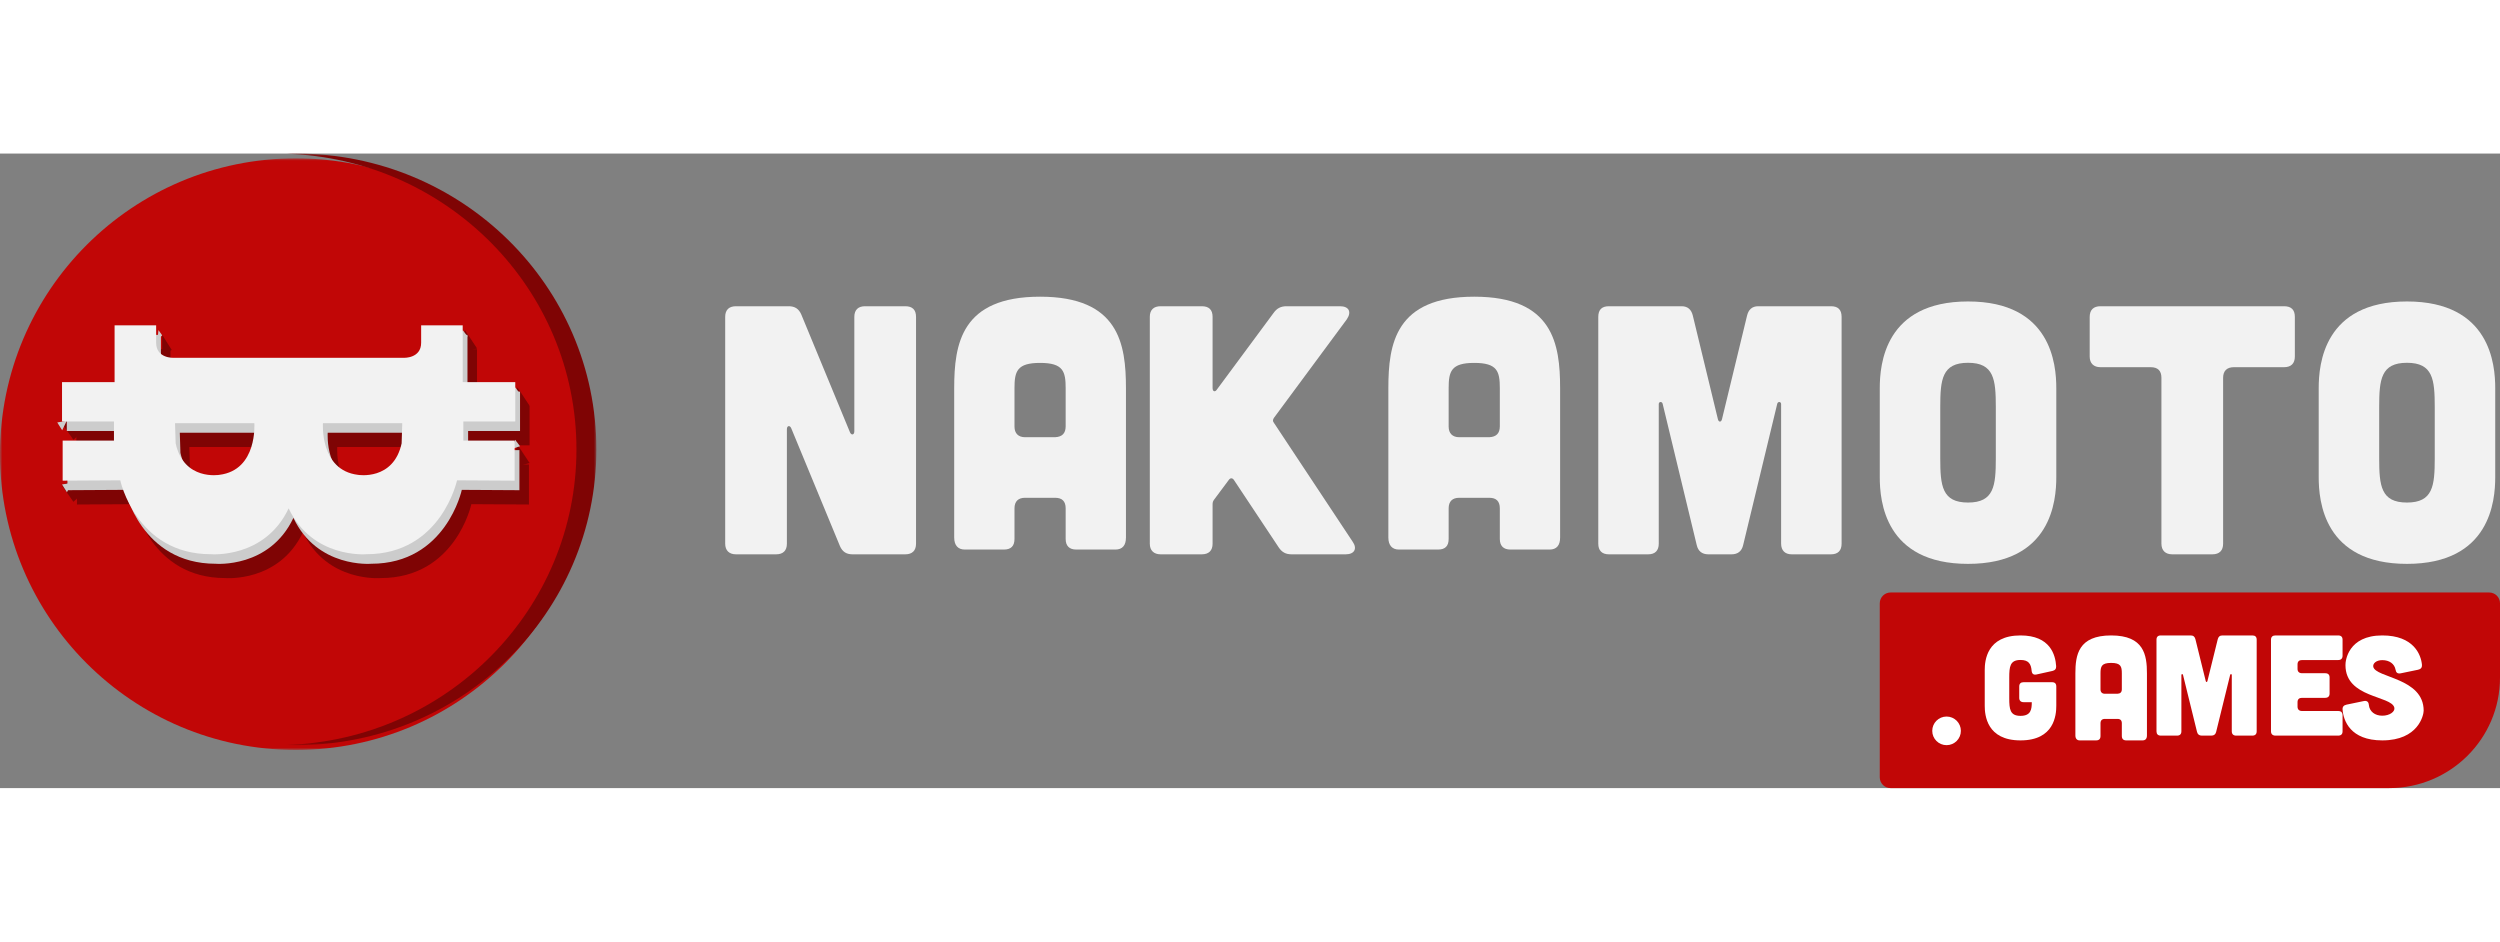 <?xml version="1.0" encoding="UTF-8"?>
<svg width="300px" height="113px" viewBox="0 0 524 133" version="1.1" xmlns="http://www.w3.org/2000/svg" xmlns:xlink="http://www.w3.org/1999/xlink">
    <rect x="0" y="0" width="524" height="133" fill="#808080" stroke="none"/>
    <title>Group 67</title>
    <defs>
        <polygon id="path-1" points="0 0 124 0 124 124 0 124"></polygon>
        <polygon id="path-3" points="0 0 65 0 65 124 0 124"></polygon>
    </defs>
    <g id="Page-1" stroke="none" stroke-width="1" fill="none" fill-rule="evenodd">
        <g id="NAKAMOTO_Coming" transform="translate(-703, -289)">
            <g id="Group-67" transform="translate(703, 289)">
                <path d="M165.308,32 C166.586,32 167.413,32.52 167.94,33.709 L178.165,58.446 C178.466,59.115 179.068,58.965 179.068,58.222 L179.068,34.228 C179.068,32.743 179.894,32 181.323,32 L189.744,32 C191.248,32 192,32.743 192,34.228 L192,81.772 C192,83.183 191.248,84 189.744,84 L178.691,84 C177.413,84 176.586,83.48 176.06,82.291 L165.834,57.554 C165.533,56.885 164.932,57.034 164.932,57.777 L164.932,81.772 C164.932,83.183 164.181,84 162.676,84 L154.255,84 C152.827,84 152,83.183 152,81.772 L152,34.228 C152,32.743 152.827,32 154.255,32 L165.308,32 Z" id="Fill-1" fill="#F2F2F2"></path>
                <path d="M223.363,49.192 C223.363,45.649 222.849,43.877 218,43.877 C213.151,43.877 212.637,45.649 212.637,49.192 L212.637,57.238 C212.637,58.641 213.445,59.453 214.841,59.453 L221.16,59.453 C222.629,59.379 223.363,58.641 223.363,57.165 L223.363,49.192 Z M236,80.49 C236,82.114 235.265,83 233.796,83 L225.567,83 C224.172,83 223.363,82.262 223.363,80.786 L223.363,74.363 C223.363,72.887 222.629,72.149 221.16,72.149 L214.841,72.149 C213.445,72.149 212.637,72.887 212.637,74.363 L212.637,80.786 C212.637,82.262 211.902,83 210.433,83 L202.204,83 C200.808,83 200,82.114 200,80.49 L200,49.192 C200,39.891 201.469,30 218,30 C234.531,30 236,39.891 236,49.192 L236,80.49 Z" id="Fill-3" fill="#F2F2F2"></path>
                <path d="M283.498,81.325 C284.557,82.812 283.876,84 282.062,84 L270.719,84 C269.508,84 268.677,83.554 267.996,82.514 L258.62,68.4 C258.317,67.955 257.864,67.955 257.561,68.4 L254.46,72.56 C254.234,72.857 254.158,73.154 254.158,73.525 L254.158,81.772 C254.158,83.183 253.402,84 251.889,84 L243.268,84 C241.832,84 241,83.183 241,81.772 L241,34.228 C241,32.743 241.832,32 243.268,32 L251.889,32 C253.402,32 254.158,32.743 254.158,34.228 L254.158,49.159 C254.158,49.903 254.687,50.051 255.065,49.456 L266.938,33.412 C267.619,32.446 268.45,32 269.66,32 L280.852,32 C282.742,32 283.347,33.188 282.288,34.748 L267.013,55.4 C266.786,55.771 266.711,56.068 267.013,56.44 L283.498,81.325 Z" id="Fill-5" fill="#F2F2F2"></path>
                <path d="M314.363,49.192 C314.363,45.649 313.849,43.877 309,43.877 C304.151,43.877 303.637,45.649 303.637,49.192 L303.637,57.238 C303.637,58.641 304.445,59.453 305.841,59.453 L312.16,59.453 C313.629,59.379 314.363,58.641 314.363,57.165 L314.363,49.192 Z M327,80.49 C327,82.114 326.265,83 324.796,83 L316.567,83 C315.172,83 314.363,82.262 314.363,80.786 L314.363,74.363 C314.363,72.887 313.629,72.149 312.16,72.149 L305.841,72.149 C304.445,72.149 303.637,72.887 303.637,74.363 L303.637,80.786 C303.637,82.262 302.902,83 301.433,83 L293.204,83 C291.808,83 291,82.114 291,80.49 L291,49.192 C291,39.891 292.469,30 309,30 C325.531,30 327,39.891 327,49.192 L327,80.49 Z" id="Fill-7" fill="#F2F2F2"></path>
                <path d="M352.466,32 C353.793,32 354.53,32.743 354.825,34.006 L360.058,55.622 C360.206,56.365 360.795,56.365 360.942,55.622 L366.174,34.006 C366.469,32.743 367.207,32 368.533,32 L383.789,32 C385.263,32 386,32.743 386,34.228 L386,81.772 C386,83.183 385.263,84 383.789,84 L375.535,84 C374.134,84 373.323,83.183 373.323,81.772 L373.323,52.503 C373.323,51.983 372.66,51.909 372.513,52.429 L365.364,82.069 C365.069,83.331 364.258,84 362.932,84 L358.068,84 C356.741,84 355.931,83.331 355.636,82.069 L348.487,52.429 C348.34,51.909 347.676,51.983 347.676,52.503 L347.676,81.772 C347.676,83.183 346.939,84 345.465,84 L337.211,84 C335.737,84 335,83.183 335,81.772 L335,34.228 C335,32.743 335.737,32 337.211,32 L352.466,32 Z" id="Fill-9" fill="#F2F2F2"></path>
                <path d="M453.035,47.005 C453.035,45.52 452.283,44.777 450.78,44.777 L440.256,44.777 C438.827,44.777 438,43.96 438,42.549 L438,34.229 C438,32.743 438.827,32 440.256,32 L478.745,32 C480.248,32 481,32.743 481,34.229 L481,42.549 C481,43.96 480.248,44.777 478.745,44.777 L468.22,44.777 C466.792,44.777 465.965,45.52 465.965,47.005 L465.965,81.772 C465.965,83.183 465.213,84 463.71,84 L455.29,84 C453.862,84 453.035,83.183 453.035,81.772 L453.035,47.005 Z" id="Fill-11" fill="#F2F2F2"></path>
                <path d="M510.323,53.12 C510.323,47.365 509.954,43.853 504.5,43.853 C499.046,43.853 498.677,47.365 498.677,53.12 L498.677,63.881 C498.677,69.635 499.046,73.147 504.5,73.147 C509.954,73.147 510.323,69.635 510.323,63.881 L510.323,53.12 Z M523,67.841 C523,72.773 521.968,86 504.5,86 C487.032,86 486,72.773 486,67.841 L486,49.159 C486,44.226 487.032,31 504.5,31 C521.968,31 523,44.226 523,49.159 L523,67.841 Z" id="Fill-13" fill="#F2F2F2"></path>
                <path d="M418.323,53.12 C418.323,47.365 417.954,43.853 412.5,43.853 C407.046,43.853 406.677,47.365 406.677,53.12 L406.677,63.881 C406.677,69.635 407.046,73.147 412.5,73.147 C417.954,73.147 418.323,69.635 418.323,63.881 L418.323,53.12 Z M431,67.841 C431,72.773 429.969,86 412.5,86 C395.032,86 394,72.773 394,67.841 L394,49.159 C394,44.226 395.032,31 412.5,31 C429.969,31 431,44.226 431,49.159 L431,67.841 Z" id="Fill-15" fill="#F2F2F2"></path>
                <path d="M500.744,133 L396.265,133 C395.015,133 394,131.99 394,130.743 L394,94.257 C394,93.01 395.015,92 396.265,92 L521.734,92 C522.985,92 524,93.01 524,94.257 L524,109.84 C524,122.631 513.588,133 500.744,133" id="Fill-17" fill="#C10606"></path>
                <path d="M416,108.264 C416,106.291 416.418,101 423.5,101 C429.775,101 430.821,105.125 430.97,107.457 C431,107.995 430.732,108.323 430.193,108.443 L426.817,109.191 C426.219,109.31 425.891,109.041 425.831,108.414 C425.711,106.978 425.203,106.141 423.5,106.141 C421.289,106.141 421.139,107.546 421.139,109.847 L421.139,114.153 C421.139,116.454 421.289,117.858 423.5,117.858 C425.711,117.858 425.861,116.454 425.861,114.988 L424.128,114.988 C423.56,114.988 423.231,114.659 423.231,114.092 L423.231,111.701 C423.231,111.103 423.56,110.804 424.128,110.804 L430.104,110.804 C430.701,110.804 431,111.103 431,111.701 L431,115.736 C431,117.709 430.583,123 423.5,123 C416.418,123 416,117.709 416,115.736 L416,108.264 Z" id="Fill-19" fill="#FFFFFF"></path>
                <path d="M444.735,108.967 C444.735,107.495 444.521,106.76 442.5,106.76 C440.48,106.76 440.265,107.495 440.265,108.967 L440.265,112.307 C440.265,112.889 440.602,113.226 441.184,113.226 L443.816,113.226 C444.429,113.195 444.735,112.889 444.735,112.276 L444.735,108.967 Z M450,121.958 C450,122.633 449.694,123 449.082,123 L445.654,123 C445.072,123 444.735,122.694 444.735,122.081 L444.735,119.415 C444.735,118.802 444.429,118.496 443.816,118.496 L441.184,118.496 C440.602,118.496 440.265,118.802 440.265,119.415 L440.265,122.081 C440.265,122.694 439.959,123 439.347,123 L435.918,123 C435.337,123 435,122.633 435,121.958 L435,108.967 C435,105.106 435.612,101 442.5,101 C449.388,101 450,105.106 450,108.967 L450,121.958 Z" id="Fill-21" fill="#FFFFFF"></path>
                <path d="M459.193,101 C459.739,101 460.042,101.3 460.163,101.81 L462.318,110.54 C462.379,110.84 462.621,110.84 462.682,110.54 L464.837,101.81 C464.958,101.3 465.262,101 465.808,101 L472.09,101 C472.697,101 473,101.3 473,101.9 L473,121.101 C473,121.67 472.697,122 472.09,122 L468.691,122 C468.114,122 467.781,121.67 467.781,121.101 L467.781,109.28 C467.781,109.07 467.507,109.04 467.446,109.25 L464.503,121.221 C464.382,121.731 464.048,122 463.502,122 L461.498,122 C460.952,122 460.619,121.731 460.497,121.221 L457.554,109.25 C457.493,109.04 457.219,109.07 457.219,109.28 L457.219,121.101 C457.219,121.67 456.916,122 456.309,122 L452.911,122 C452.303,122 452,121.67 452,121.101 L452,101.9 C452,101.3 452.303,101 452.911,101 L459.193,101 Z" id="Fill-23" fill="#FFFFFF"></path>
                <path d="M490.062,101 C490.688,101 491,101.3 491,101.9 L491,105.26 C491,105.83 490.688,106.16 490.062,106.16 L482.5,106.16 C481.906,106.16 481.563,106.46 481.563,107.06 L481.563,108.02 C481.563,108.59 481.906,108.92 482.5,108.92 L487.344,108.92 C487.968,108.92 488.281,109.219 488.281,109.82 L488.281,113.18 C488.281,113.751 487.968,114.08 487.344,114.08 L482.5,114.08 C481.906,114.08 481.563,114.38 481.563,114.98 L481.563,115.94 C481.563,116.51 481.906,116.84 482.5,116.84 L490.062,116.84 C490.688,116.84 491,117.14 491,117.74 L491,121.101 C491,121.7 490.688,122 490.062,122 L476.938,122 C476.344,122 476,121.67 476,121.101 L476,101.9 C476,101.3 476.344,101 476.938,101 L490.062,101 Z" id="Fill-25" fill="#FFFFFF"></path>
                <path d="M503.167,108.945 C502.526,109.065 502.206,108.794 502.111,108.193 C501.886,106.959 500.83,106.176 499.325,106.176 C498.077,106.176 497.308,106.869 497.437,107.561 C497.884,109.908 508,109.848 508,116.77 C508,117.673 506.912,123 499.325,123 C492.603,123 491.163,118.847 491.002,116.499 C490.971,115.957 491.259,115.626 491.835,115.506 L495.452,114.754 C496.092,114.633 496.444,114.903 496.509,115.536 C496.636,116.981 497.821,117.824 499.325,117.824 C500.894,117.824 502.046,116.95 501.854,116.138 C501.246,113.579 491.61,114.152 491.61,107.23 C491.578,106.327 492.154,101 499.325,101 C505.919,101 507.457,105.033 507.648,107.199 C507.68,107.741 507.392,108.073 506.815,108.193 L503.167,108.945 Z" id="Fill-27" fill="#FFFFFF"></path>
                <path d="M411,121 C411,122.657 409.657,124 408,124 C406.343,124 405,122.657 405,121 C405,119.343 406.343,118 408,118 C409.657,118 411,119.343 411,121" id="Fill-29" fill="#FFFFFF"></path>
                <g id="Group-33" transform="translate(0, 1)">
                    <mask id="mask-2" fill="white">
                        <use xlink:href="#path-1"></use>
                    </mask>
                    <g id="Clip-32"></g>
                    <path d="M124,62 C124,96.242 96.242,124 62,124 C27.759,124 -0,96.242 -0,62 C-0,27.758 27.759,0 62,0 C96.242,0 124,27.758 124,62" id="Fill-31" fill="#C10606" mask="url(#mask-2)"></path>
                </g>
                <g id="Group-36" transform="translate(60, 0)">
                    <mask id="mask-4" fill="white">
                        <use xlink:href="#path-3"></use>
                    </mask>
                    <g id="Clip-35"></g>
                    <path d="M60.824,62 C60.824,95.553 33.779,122.877 0,123.962 C0.694,123.985 1.389,124 2.088,124 C36.833,124 65,96.242 65,62 C65,27.758 36.833,-7.23378366e-05 2.088,-7.23378366e-05 C1.389,-7.23378366e-05 0.694,0.015 0,0.038 C33.779,1.123 60.824,28.447 60.824,62" id="Fill-34" fill="#7F0404" mask="url(#mask-4)"></path>
                </g>
                <path d="M87.182,65.741 C85.467,73.629 78.012,72.339 78.012,72.339 C69.963,71.335 70.689,61.51 70.689,61.51 L87.314,61.51 L87.182,65.741 Z M48.988,72.339 C48.988,72.339 41.533,73.629 39.818,65.741 L39.686,61.51 L56.311,61.51 C56.311,61.51 57.037,71.335 48.988,72.339 L48.988,72.339 Z M39.356,47.813 C39.356,47.813 35.727,47.956 35.727,44.658 L35.727,41 L27.018,41 L27.018,52.905 L16,52.905 L16,61.152 L26.886,61.152 L26.886,65.167 L16.132,65.167 L16.132,73.558 L28.206,73.487 C28.206,73.487 31.505,88.977 47.207,88.977 C47.207,88.977 58.509,89.949 63.5,79.364 C68.491,89.949 79.793,88.977 79.793,88.977 C95.495,88.977 98.794,73.487 98.794,73.487 L110.868,73.558 L110.868,65.167 L100.114,65.167 L100.114,61.152 L111,61.152 L111,52.905 L99.982,52.905 L99.982,41 L91.273,41 L91.273,44.658 C91.273,47.956 87.644,47.813 87.644,47.813 L39.356,47.813 Z" id="Fill-37" fill="#7F0404"></path>
                <polygon id="Fill-39" fill="#7F0404" points="100 40.856 97.45 37 96 42"></polygon>
                <polygon id="Fill-41" fill="#7F0404" points="111 52.856 108.45 49 107 54"></polygon>
                <polygon id="Fill-43" fill="#7F0404" points="111 64.856 108.45 61 107 66"></polygon>
                <polygon id="Fill-45" fill="#7F0404" points="13 56.588 15.388 60 18 57.599 15.789 55"></polygon>
                <polygon id="Fill-47" fill="#7F0404" points="13 69.588 15.388 73 18 70.599 15.789 68"></polygon>
                <path d="M85.182,62.741 C83.467,70.629 76.012,69.339 76.012,69.339 C67.963,68.335 68.689,58.51 68.689,58.51 L85.314,58.51 L85.182,62.741 Z M46.988,69.339 C46.988,69.339 39.533,70.629 37.818,62.741 L37.686,58.51 L54.311,58.51 C54.311,58.51 55.037,68.335 46.988,69.339 L46.988,69.339 Z M37.356,44.813 C37.356,44.813 33.727,44.956 33.727,41.658 L33.727,38 L25.018,38 L25.018,49.905 L14,49.905 L14,58.152 L24.886,58.152 L24.886,62.167 L14.132,62.167 L14.132,70.558 L26.206,70.487 C26.206,70.487 29.505,85.977 45.207,85.977 C45.207,85.977 56.509,86.949 61.5,76.364 C66.491,86.949 77.793,85.977 77.793,85.977 C93.495,85.977 96.794,70.487 96.794,70.487 L108.868,70.558 L108.868,62.167 L98.114,62.167 L98.114,58.152 L109,58.152 L109,49.905 L97.982,49.905 L97.982,38 L89.273,38 L89.273,41.658 C89.273,44.956 85.644,44.813 85.644,44.813 L37.356,44.813 Z" id="Fill-49" fill="#CCCCCC"></path>
                <polygon id="Fill-51" fill="#CCCCCC" points="109 50.346 107.991 49 107 51"></polygon>
                <polygon id="Fill-53" fill="#CCCCCC" points="98 38.346 96.991 37 96 39"></polygon>
                <polygon id="Fill-55" fill="#CCCCCC" points="109 61.346 107.991 60 107 62"></polygon>
                <polygon id="Fill-57" fill="#CCCCCC" points="12 56.36 13.034 58 14 56"></polygon>
                <polygon id="Fill-59" fill="#CCCCCC" points="13 69.36 14.034 71 15 69"></polygon>
                <polygon id="Fill-61" fill="#CCCCCC" points="34 38.109 33.216 37 33 39"></polygon>
                <path d="M84.182,60.741 C82.467,68.629 75.012,67.339 75.012,67.339 C66.963,66.335 67.689,56.51 67.689,56.51 L84.314,56.51 L84.182,60.741 Z M45.988,67.339 C45.988,67.339 38.533,68.629 36.818,60.741 L36.686,56.51 L53.311,56.51 C53.311,56.51 54.037,66.335 45.988,67.339 L45.988,67.339 Z M36.356,42.813 C36.356,42.813 32.727,42.956 32.727,39.658 L32.727,36 L24.018,36 L24.018,47.905 L13,47.905 L13,56.152 L23.886,56.152 L23.886,60.167 L13.132,60.167 L13.132,68.558 L25.206,68.487 C25.206,68.487 28.505,83.977 44.207,83.977 C44.207,83.977 55.509,84.949 60.5,74.364 C65.491,84.949 76.793,83.977 76.793,83.977 C92.495,83.977 95.794,68.487 95.794,68.487 L107.868,68.558 L107.868,60.167 L97.114,60.167 L97.114,56.152 L108,56.152 L108,47.905 L96.982,47.905 L96.982,36 L88.273,36 L88.273,39.658 C88.273,42.956 84.644,42.813 84.644,42.813 L36.356,42.813 Z" id="Fill-63" fill="#F2F2F2"></path>
                <polygon id="Fill-65" fill="#7F0404" points="36 41.172 34 38 34 42"></polygon>
            </g>
        </g>
    </g>
</svg>